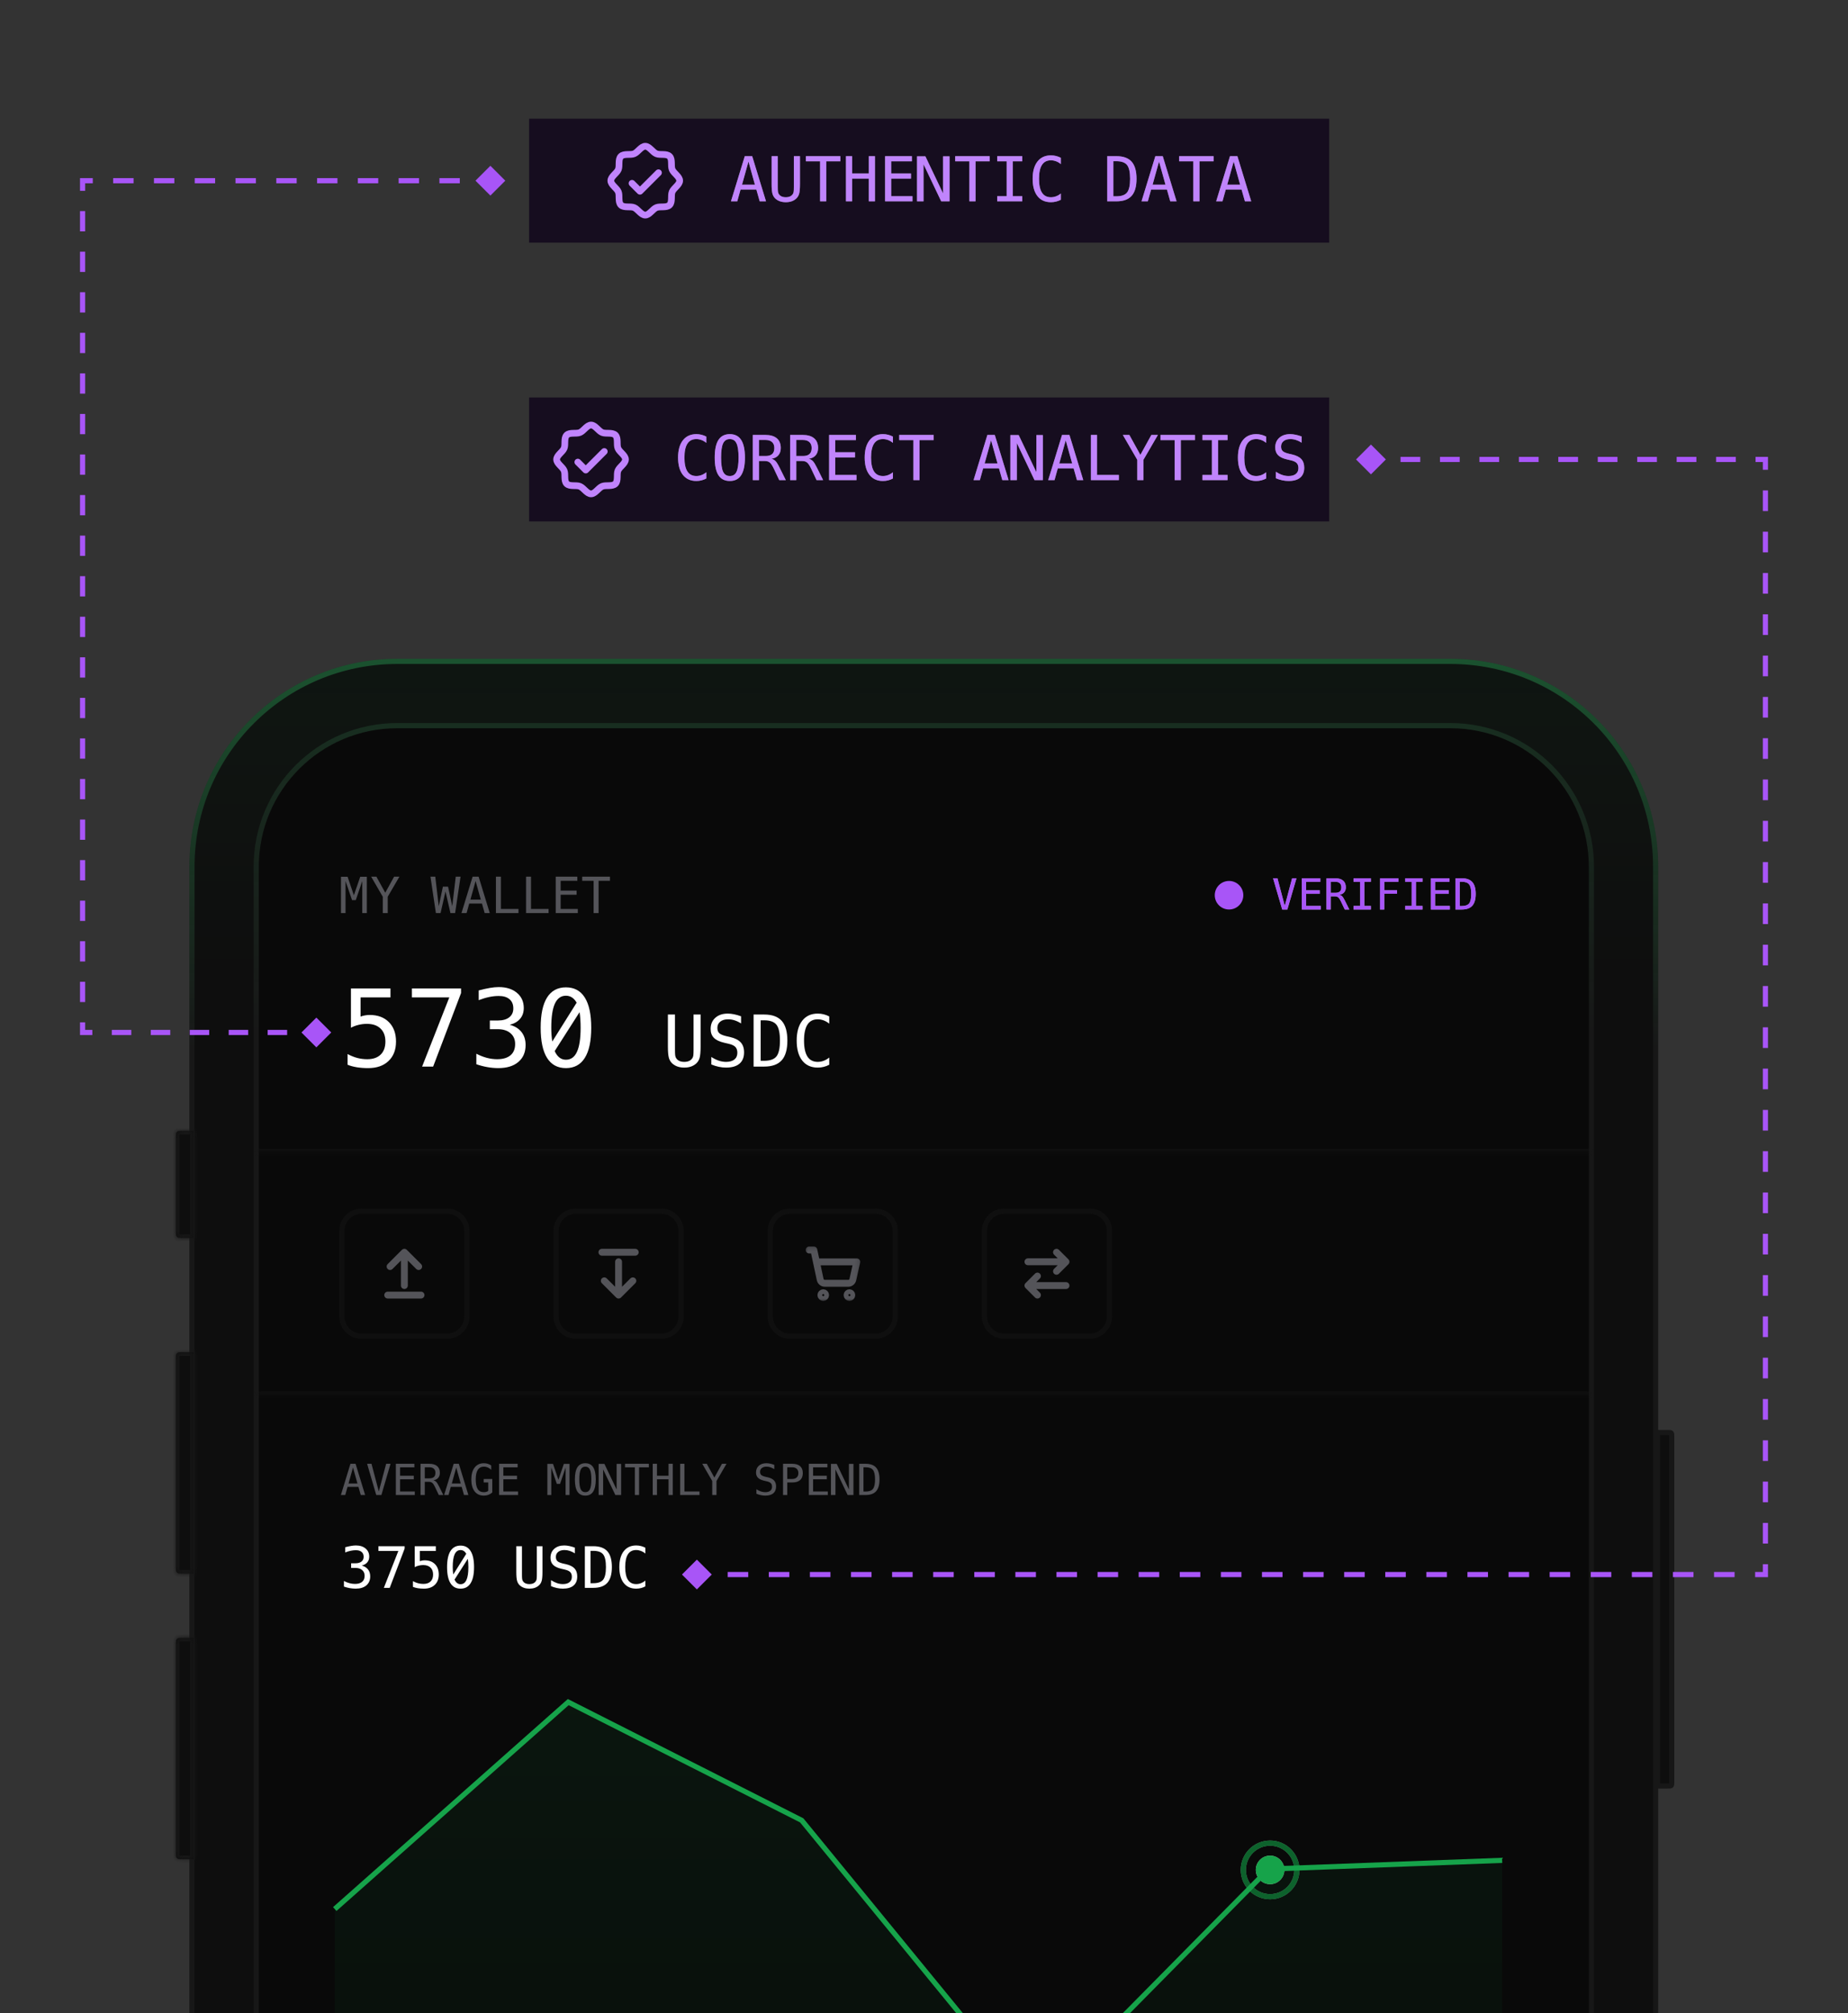 <svg width="358" height="390" viewBox="0 0 358 390" fill="none" xmlns="http://www.w3.org/2000/svg">
<rect x="0" y="0" width="358" height="390" fill="#333333" stroke="none"/>
<g clip-path="url(#clip0_3389_1461)">
<rect width="155" height="24" transform="translate(102.5 77)" fill="#090909"/>
<rect width="155" height="24" transform="translate(102.5 77)" fill="#9333EA" fill-opacity="0.1"/>
<path d="M111.936 89.511L113.475 91.05L117.064 87.46M109.786 93.713C109.196 93.123 109.587 91.884 109.287 91.158C108.976 90.409 107.833 89.8 107.833 88.999C107.833 88.197 108.976 87.588 109.287 86.839C109.587 86.114 109.196 84.874 109.786 84.285C110.376 83.695 111.616 84.086 112.341 83.786C113.093 83.474 113.699 82.332 114.5 82.332C115.301 82.332 115.91 83.474 116.66 83.786C117.385 84.086 118.625 83.695 119.214 84.285C119.804 84.874 119.413 86.113 119.713 86.839C120.025 87.592 121.167 88.197 121.167 88.999C121.167 89.8 120.025 90.409 119.713 91.158C119.413 91.884 119.804 93.123 119.214 93.713C118.625 94.302 117.385 93.912 116.66 94.212C115.91 94.523 115.301 95.665 114.5 95.665C113.699 95.665 113.09 94.523 112.341 94.212C111.616 93.912 110.376 94.302 109.786 93.713Z" stroke="#C084FC" stroke-width="1.3" stroke-linecap="round" stroke-linejoin="round"/>
<path d="M136.828 92.689C136.527 92.85 136.219 92.969 135.902 93.047C135.586 93.129 135.25 93.17 134.895 93.17C133.773 93.17 132.902 92.773 132.281 91.981C131.664 91.188 131.355 90.072 131.355 88.635C131.355 87.205 131.666 86.092 132.287 85.295C132.912 84.494 133.781 84.094 134.895 84.094C135.25 84.094 135.586 84.135 135.902 84.217C136.219 84.295 136.527 84.414 136.828 84.574V85.787C136.539 85.549 136.229 85.367 135.896 85.242C135.564 85.117 135.23 85.055 134.895 85.055C134.125 85.055 133.549 85.352 133.166 85.945C132.783 86.539 132.592 87.436 132.592 88.635C132.592 89.83 132.783 90.725 133.166 91.318C133.549 91.912 134.125 92.209 134.895 92.209C135.238 92.209 135.574 92.147 135.902 92.022C136.234 91.897 136.543 91.715 136.828 91.477V92.689ZM143.074 88.635C143.074 87.35 142.941 86.432 142.676 85.881C142.414 85.33 141.982 85.055 141.381 85.055C140.783 85.055 140.352 85.33 140.086 85.881C139.824 86.432 139.693 87.35 139.693 88.635C139.693 89.916 139.824 90.832 140.086 91.383C140.352 91.934 140.783 92.209 141.381 92.209C141.982 92.209 142.414 91.936 142.676 91.389C142.941 90.838 143.074 89.92 143.074 88.635ZM144.311 88.635C144.311 90.158 144.068 91.295 143.584 92.045C143.104 92.795 142.369 93.17 141.381 93.17C140.393 93.17 139.658 92.797 139.178 92.051C138.697 91.305 138.457 90.166 138.457 88.635C138.457 87.107 138.697 85.969 139.178 85.219C139.662 84.469 140.396 84.094 141.381 84.094C142.369 84.094 143.104 84.469 143.584 85.219C144.068 85.969 144.311 87.107 144.311 88.635ZM149.455 88.869C149.76 88.947 150.02 89.096 150.234 89.314C150.449 89.529 150.717 89.961 151.037 90.609L152.227 93H150.955L149.912 90.791C149.611 90.162 149.34 89.758 149.098 89.578C148.859 89.394 148.547 89.303 148.16 89.303H147.029V93H145.84V84.252H148.277C149.238 84.252 149.975 84.469 150.486 84.902C150.998 85.336 151.254 85.963 151.254 86.783C151.254 87.361 151.096 87.834 150.779 88.201C150.467 88.564 150.025 88.787 149.455 88.869ZM147.029 85.225V88.33H148.324C148.891 88.33 149.312 88.203 149.59 87.949C149.867 87.695 150.006 87.307 150.006 86.783C150.006 86.279 149.857 85.894 149.561 85.629C149.268 85.359 148.84 85.225 148.277 85.225H147.029ZM156.686 88.869C156.99 88.947 157.25 89.096 157.465 89.314C157.68 89.529 157.947 89.961 158.268 90.609L159.457 93H158.186L157.143 90.791C156.842 90.162 156.57 89.758 156.328 89.578C156.09 89.394 155.777 89.303 155.391 89.303H154.26V93H153.07V84.252H155.508C156.469 84.252 157.205 84.469 157.717 84.902C158.229 85.336 158.484 85.963 158.484 86.783C158.484 87.361 158.326 87.834 158.01 88.201C157.697 88.564 157.256 88.787 156.686 88.869ZM154.26 85.225V88.33H155.555C156.121 88.33 156.543 88.203 156.82 87.949C157.098 87.695 157.236 87.307 157.236 86.783C157.236 86.279 157.088 85.894 156.791 85.629C156.498 85.359 156.07 85.225 155.508 85.225H154.26ZM160.617 84.252H165.809V85.248H161.801V87.603H165.633V88.6H161.801V92.004H165.92V93H160.617V84.252ZM172.98 92.689C172.68 92.85 172.371 92.969 172.055 93.047C171.738 93.129 171.402 93.17 171.047 93.17C169.926 93.17 169.055 92.773 168.434 91.981C167.816 91.188 167.508 90.072 167.508 88.635C167.508 87.205 167.818 86.092 168.439 85.295C169.064 84.494 169.934 84.094 171.047 84.094C171.402 84.094 171.738 84.135 172.055 84.217C172.371 84.295 172.68 84.414 172.98 84.574V85.787C172.691 85.549 172.381 85.367 172.049 85.242C171.717 85.117 171.383 85.055 171.047 85.055C170.277 85.055 169.701 85.352 169.318 85.945C168.936 86.539 168.744 87.436 168.744 88.635C168.744 89.83 168.936 90.725 169.318 91.318C169.701 91.912 170.277 92.209 171.047 92.209C171.391 92.209 171.727 92.147 172.055 92.022C172.387 91.897 172.695 91.715 172.98 91.477V92.689ZM174.199 84.252H180.873V85.248H178.137V93H176.947V85.248H174.199V84.252ZM191.994 85.295L190.746 89.772H193.242L191.994 85.295ZM191.279 84.252H192.715L195.393 93H194.168L193.523 90.721H190.459L189.826 93H188.602L191.279 84.252ZM195.727 84.281H197.344L200.766 91.459V84.281H202.025V93H200.408L196.986 85.822V93H195.727V84.281ZM206.455 85.295L205.207 89.772H207.703L206.455 85.295ZM205.74 84.252H207.176L209.854 93H208.629L207.984 90.721H204.92L204.287 93H203.062L205.74 84.252ZM211.336 84.252H212.525V92.004H216.75V93H211.336V84.252ZM217.523 84.252H218.783L220.916 88.113L223.043 84.252H224.314L221.508 89.074V93H220.318V89.074L217.523 84.252ZM224.812 84.252H231.486V85.248H228.75V93H227.561V85.248H224.812V84.252ZM232.945 84.252H237.803V85.248H235.969V92.004H237.803V93H232.945V92.004H234.779V85.248H232.945V84.252ZM245.285 92.689C244.984 92.85 244.676 92.969 244.359 93.047C244.043 93.129 243.707 93.17 243.352 93.17C242.23 93.17 241.359 92.773 240.738 91.981C240.121 91.188 239.812 90.072 239.812 88.635C239.812 87.205 240.123 86.092 240.744 85.295C241.369 84.494 242.238 84.094 243.352 84.094C243.707 84.094 244.043 84.135 244.359 84.217C244.676 84.295 244.984 84.414 245.285 84.574V85.787C244.996 85.549 244.686 85.367 244.354 85.242C244.021 85.117 243.688 85.055 243.352 85.055C242.582 85.055 242.006 85.352 241.623 85.945C241.24 86.539 241.049 87.436 241.049 88.635C241.049 89.83 241.24 90.725 241.623 91.318C242.006 91.912 242.582 92.209 243.352 92.209C243.695 92.209 244.031 92.147 244.359 92.022C244.691 91.897 245 91.715 245.285 91.477V92.689ZM252.158 84.551V85.752C251.799 85.522 251.438 85.348 251.074 85.231C250.715 85.113 250.352 85.055 249.984 85.055C249.426 85.055 248.984 85.186 248.66 85.447C248.336 85.705 248.174 86.055 248.174 86.496C248.174 86.883 248.279 87.178 248.49 87.381C248.705 87.584 249.104 87.754 249.686 87.891L250.307 88.031C251.127 88.223 251.725 88.523 252.1 88.934C252.475 89.344 252.662 89.902 252.662 90.609C252.662 91.441 252.404 92.076 251.889 92.514C251.373 92.951 250.623 93.17 249.639 93.17C249.229 93.17 248.816 93.125 248.402 93.035C247.988 92.949 247.572 92.818 247.154 92.643V91.383C247.604 91.668 248.027 91.877 248.426 92.01C248.828 92.143 249.232 92.209 249.639 92.209C250.236 92.209 250.701 92.076 251.033 91.811C251.365 91.541 251.531 91.166 251.531 90.686C251.531 90.248 251.416 89.914 251.186 89.684C250.959 89.453 250.562 89.275 249.996 89.15L249.363 89.004C248.551 88.82 247.961 88.543 247.594 88.172C247.227 87.801 247.043 87.303 247.043 86.678C247.043 85.897 247.305 85.272 247.828 84.803C248.355 84.33 249.055 84.094 249.926 84.094C250.262 84.094 250.615 84.133 250.986 84.211C251.357 84.285 251.748 84.398 252.158 84.551Z" fill="#71717A"/>
<path d="M136.828 92.689C136.527 92.85 136.219 92.969 135.902 93.047C135.586 93.129 135.25 93.17 134.895 93.17C133.773 93.17 132.902 92.773 132.281 91.981C131.664 91.188 131.355 90.072 131.355 88.635C131.355 87.205 131.666 86.092 132.287 85.295C132.912 84.494 133.781 84.094 134.895 84.094C135.25 84.094 135.586 84.135 135.902 84.217C136.219 84.295 136.527 84.414 136.828 84.574V85.787C136.539 85.549 136.229 85.367 135.896 85.242C135.564 85.117 135.23 85.055 134.895 85.055C134.125 85.055 133.549 85.352 133.166 85.945C132.783 86.539 132.592 87.436 132.592 88.635C132.592 89.83 132.783 90.725 133.166 91.318C133.549 91.912 134.125 92.209 134.895 92.209C135.238 92.209 135.574 92.147 135.902 92.022C136.234 91.897 136.543 91.715 136.828 91.477V92.689ZM143.074 88.635C143.074 87.35 142.941 86.432 142.676 85.881C142.414 85.33 141.982 85.055 141.381 85.055C140.783 85.055 140.352 85.33 140.086 85.881C139.824 86.432 139.693 87.35 139.693 88.635C139.693 89.916 139.824 90.832 140.086 91.383C140.352 91.934 140.783 92.209 141.381 92.209C141.982 92.209 142.414 91.936 142.676 91.389C142.941 90.838 143.074 89.92 143.074 88.635ZM144.311 88.635C144.311 90.158 144.068 91.295 143.584 92.045C143.104 92.795 142.369 93.17 141.381 93.17C140.393 93.17 139.658 92.797 139.178 92.051C138.697 91.305 138.457 90.166 138.457 88.635C138.457 87.107 138.697 85.969 139.178 85.219C139.662 84.469 140.396 84.094 141.381 84.094C142.369 84.094 143.104 84.469 143.584 85.219C144.068 85.969 144.311 87.107 144.311 88.635ZM149.455 88.869C149.76 88.947 150.02 89.096 150.234 89.314C150.449 89.529 150.717 89.961 151.037 90.609L152.227 93H150.955L149.912 90.791C149.611 90.162 149.34 89.758 149.098 89.578C148.859 89.394 148.547 89.303 148.16 89.303H147.029V93H145.84V84.252H148.277C149.238 84.252 149.975 84.469 150.486 84.902C150.998 85.336 151.254 85.963 151.254 86.783C151.254 87.361 151.096 87.834 150.779 88.201C150.467 88.564 150.025 88.787 149.455 88.869ZM147.029 85.225V88.33H148.324C148.891 88.33 149.312 88.203 149.59 87.949C149.867 87.695 150.006 87.307 150.006 86.783C150.006 86.279 149.857 85.894 149.561 85.629C149.268 85.359 148.84 85.225 148.277 85.225H147.029ZM156.686 88.869C156.99 88.947 157.25 89.096 157.465 89.314C157.68 89.529 157.947 89.961 158.268 90.609L159.457 93H158.186L157.143 90.791C156.842 90.162 156.57 89.758 156.328 89.578C156.09 89.394 155.777 89.303 155.391 89.303H154.26V93H153.07V84.252H155.508C156.469 84.252 157.205 84.469 157.717 84.902C158.229 85.336 158.484 85.963 158.484 86.783C158.484 87.361 158.326 87.834 158.01 88.201C157.697 88.564 157.256 88.787 156.686 88.869ZM154.26 85.225V88.33H155.555C156.121 88.33 156.543 88.203 156.82 87.949C157.098 87.695 157.236 87.307 157.236 86.783C157.236 86.279 157.088 85.894 156.791 85.629C156.498 85.359 156.07 85.225 155.508 85.225H154.26ZM160.617 84.252H165.809V85.248H161.801V87.603H165.633V88.6H161.801V92.004H165.92V93H160.617V84.252ZM172.98 92.689C172.68 92.85 172.371 92.969 172.055 93.047C171.738 93.129 171.402 93.17 171.047 93.17C169.926 93.17 169.055 92.773 168.434 91.981C167.816 91.188 167.508 90.072 167.508 88.635C167.508 87.205 167.818 86.092 168.439 85.295C169.064 84.494 169.934 84.094 171.047 84.094C171.402 84.094 171.738 84.135 172.055 84.217C172.371 84.295 172.68 84.414 172.98 84.574V85.787C172.691 85.549 172.381 85.367 172.049 85.242C171.717 85.117 171.383 85.055 171.047 85.055C170.277 85.055 169.701 85.352 169.318 85.945C168.936 86.539 168.744 87.436 168.744 88.635C168.744 89.83 168.936 90.725 169.318 91.318C169.701 91.912 170.277 92.209 171.047 92.209C171.391 92.209 171.727 92.147 172.055 92.022C172.387 91.897 172.695 91.715 172.98 91.477V92.689ZM174.199 84.252H180.873V85.248H178.137V93H176.947V85.248H174.199V84.252ZM191.994 85.295L190.746 89.772H193.242L191.994 85.295ZM191.279 84.252H192.715L195.393 93H194.168L193.523 90.721H190.459L189.826 93H188.602L191.279 84.252ZM195.727 84.281H197.344L200.766 91.459V84.281H202.025V93H200.408L196.986 85.822V93H195.727V84.281ZM206.455 85.295L205.207 89.772H207.703L206.455 85.295ZM205.74 84.252H207.176L209.854 93H208.629L207.984 90.721H204.92L204.287 93H203.062L205.74 84.252ZM211.336 84.252H212.525V92.004H216.75V93H211.336V84.252ZM217.523 84.252H218.783L220.916 88.113L223.043 84.252H224.314L221.508 89.074V93H220.318V89.074L217.523 84.252ZM224.812 84.252H231.486V85.248H228.75V93H227.561V85.248H224.812V84.252ZM232.945 84.252H237.803V85.248H235.969V92.004H237.803V93H232.945V92.004H234.779V85.248H232.945V84.252ZM245.285 92.689C244.984 92.85 244.676 92.969 244.359 93.047C244.043 93.129 243.707 93.17 243.352 93.17C242.23 93.17 241.359 92.773 240.738 91.981C240.121 91.188 239.812 90.072 239.812 88.635C239.812 87.205 240.123 86.092 240.744 85.295C241.369 84.494 242.238 84.094 243.352 84.094C243.707 84.094 244.043 84.135 244.359 84.217C244.676 84.295 244.984 84.414 245.285 84.574V85.787C244.996 85.549 244.686 85.367 244.354 85.242C244.021 85.117 243.688 85.055 243.352 85.055C242.582 85.055 242.006 85.352 241.623 85.945C241.24 86.539 241.049 87.436 241.049 88.635C241.049 89.83 241.24 90.725 241.623 91.318C242.006 91.912 242.582 92.209 243.352 92.209C243.695 92.209 244.031 92.147 244.359 92.022C244.691 91.897 245 91.715 245.285 91.477V92.689ZM252.158 84.551V85.752C251.799 85.522 251.438 85.348 251.074 85.231C250.715 85.113 250.352 85.055 249.984 85.055C249.426 85.055 248.984 85.186 248.66 85.447C248.336 85.705 248.174 86.055 248.174 86.496C248.174 86.883 248.279 87.178 248.49 87.381C248.705 87.584 249.104 87.754 249.686 87.891L250.307 88.031C251.127 88.223 251.725 88.523 252.1 88.934C252.475 89.344 252.662 89.902 252.662 90.609C252.662 91.441 252.404 92.076 251.889 92.514C251.373 92.951 250.623 93.17 249.639 93.17C249.229 93.17 248.816 93.125 248.402 93.035C247.988 92.949 247.572 92.818 247.154 92.643V91.383C247.604 91.668 248.027 91.877 248.426 92.01C248.828 92.143 249.232 92.209 249.639 92.209C250.236 92.209 250.701 92.076 251.033 91.811C251.365 91.541 251.531 91.166 251.531 90.686C251.531 90.248 251.416 89.914 251.186 89.684C250.959 89.453 250.562 89.275 249.996 89.15L249.363 89.004C248.551 88.82 247.961 88.543 247.594 88.172C247.227 87.801 247.043 87.303 247.043 86.678C247.043 85.897 247.305 85.272 247.828 84.803C248.355 84.33 249.055 84.094 249.926 84.094C250.262 84.094 250.615 84.133 250.986 84.211C251.357 84.285 251.748 84.398 252.158 84.551Z" fill="#C084FC"/>
<path d="M280.972 128.113H76.953C54.991 128.113 37.187 145.917 37.187 167.88V674.123C37.187 696.085 54.991 713.889 76.953 713.889H280.972C302.934 713.889 320.738 696.085 320.738 674.123V167.88C320.738 145.917 302.934 128.113 280.972 128.113Z" fill="#090909"/>
<path d="M280.972 128.113H76.953C54.991 128.113 37.187 145.917 37.187 167.88V674.123C37.187 696.085 54.991 713.889 76.953 713.889H280.972C302.934 713.889 320.738 696.085 320.738 674.123V167.88C320.738 145.917 302.934 128.113 280.972 128.113Z" fill="#090909"/>
<path d="M280.972 128.113H76.953C54.991 128.113 37.187 145.917 37.187 167.88V674.123C37.187 696.085 54.991 713.889 76.953 713.889H280.972C302.934 713.889 320.738 696.085 320.738 674.123V167.88C320.738 145.917 302.934 128.113 280.972 128.113Z" fill="white" fill-opacity="0.02"/>
<path d="M280.972 128.113H76.953C54.991 128.113 37.187 145.917 37.187 167.88V674.123C37.187 696.085 54.991 713.889 76.953 713.889H280.972C302.934 713.889 320.738 696.085 320.738 674.123V167.88C320.738 145.917 302.934 128.113 280.972 128.113Z" fill="url(#paint0_linear_3389_1461)" fill-opacity="0.1"/>
<path d="M280.972 128.113H76.953C54.991 128.113 37.187 145.917 37.187 167.88V674.123C37.187 696.085 54.991 713.889 76.953 713.889H280.972C302.934 713.889 320.738 696.085 320.738 674.123V167.88C320.738 145.917 302.934 128.113 280.972 128.113Z" stroke="#171717"/>
<path d="M280.972 128.113H76.953C54.991 128.113 37.187 145.917 37.187 167.88V674.123C37.187 696.085 54.991 713.889 76.953 713.889H280.972C302.934 713.889 320.738 696.085 320.738 674.123V167.88C320.738 145.917 302.934 128.113 280.972 128.113Z" stroke="url(#paint1_linear_3389_1461)" stroke-opacity="0.6"/>
<path d="M34.075 220.161C34.075 219.774 34.075 219.58 34.15 219.432C34.216 219.302 34.322 219.196 34.452 219.13C34.6 219.055 34.794 219.055 35.181 219.055H37.533V239.802H35.181C34.794 239.802 34.6 239.802 34.452 239.727C34.322 239.661 34.216 239.555 34.15 239.425C34.075 239.277 34.075 239.083 34.075 238.696V220.161Z" fill="#090909"/>
<path d="M34.075 220.161C34.075 219.774 34.075 219.58 34.15 219.432C34.216 219.302 34.322 219.196 34.452 219.13C34.6 219.055 34.794 219.055 35.181 219.055H37.533V239.802H35.181C34.794 239.802 34.6 239.802 34.452 239.727C34.322 239.661 34.216 239.555 34.15 239.425C34.075 239.277 34.075 239.083 34.075 238.696V220.161Z" fill="white" fill-opacity="0.02"/>
<mask id="mask0_3389_1461" style="mask-type:luminance" maskUnits="userSpaceOnUse" x="34" y="219" width="4" height="21">
<path d="M34.075 220.161C34.075 219.774 34.075 219.58 34.15 219.432C34.216 219.302 34.322 219.196 34.452 219.13C34.6 219.055 34.794 219.055 35.181 219.055H37.533V239.802H35.181C34.794 239.802 34.6 239.802 34.452 239.727C34.322 239.661 34.216 239.555 34.15 239.425C34.075 239.277 34.075 239.083 34.075 238.696V220.161Z" fill="white"/>
</mask>
<g mask="url(#mask0_3389_1461)">
<path d="M37.532 219.055H38.224V218.363H37.532V219.055ZM37.532 239.803V240.494H38.224V239.803H37.532ZM35.181 219.055V219.746H37.532V219.055V218.363H35.181V219.055ZM37.532 219.055H36.841V239.803H37.532H38.224V219.055H37.532ZM37.532 239.803V239.111H35.181V239.803V240.494H37.532V239.803ZM34.074 238.696H34.766V220.161H34.074H33.383V238.696H34.074ZM35.181 239.803V239.111C34.976 239.111 34.864 239.11 34.783 239.104C34.711 239.098 34.726 239.091 34.766 239.111L34.452 239.727L34.138 240.343C34.326 240.439 34.512 240.469 34.67 240.482C34.82 240.495 34.999 240.494 35.181 240.494V239.803ZM34.074 238.696H33.383C33.383 238.879 33.382 239.056 33.395 239.206C33.407 239.365 33.438 239.551 33.534 239.739L34.15 239.425L34.766 239.111C34.786 239.151 34.779 239.166 34.773 239.094C34.767 239.013 34.766 238.901 34.766 238.696H34.074ZM34.452 239.727L34.766 239.111L34.15 239.425L33.534 239.739C33.666 239.999 33.878 240.211 34.138 240.343L34.452 239.727ZM35.181 219.055V218.363C34.999 218.363 34.82 218.363 34.67 218.375C34.512 218.388 34.326 218.419 34.138 218.514L34.452 219.13L34.766 219.746C34.726 219.767 34.711 219.76 34.783 219.753C34.864 219.747 34.976 219.746 35.181 219.746V219.055ZM34.074 220.161H34.766C34.766 219.956 34.767 219.844 34.773 219.764C34.779 219.691 34.786 219.706 34.766 219.746L34.15 219.432L33.534 219.118C33.438 219.306 33.407 219.493 33.395 219.651C33.382 219.801 33.383 219.979 33.383 220.161H34.074ZM34.452 219.13L34.138 218.514C33.878 218.647 33.666 218.858 33.534 219.118L34.15 219.432L34.766 219.746L34.452 219.13Z" fill="#171717"/>
</g>
<path d="M34.075 263.04C34.075 262.653 34.075 262.459 34.15 262.311C34.216 262.181 34.322 262.075 34.452 262.009C34.6 261.934 34.794 261.934 35.181 261.934H37.533V304.812H35.181C34.794 304.812 34.6 304.812 34.452 304.737C34.322 304.67 34.216 304.565 34.15 304.434C34.075 304.286 34.075 304.093 34.075 303.706V263.04Z" fill="#090909"/>
<path d="M34.075 263.04C34.075 262.653 34.075 262.459 34.15 262.311C34.216 262.181 34.322 262.075 34.452 262.009C34.6 261.934 34.794 261.934 35.181 261.934H37.533V304.812H35.181C34.794 304.812 34.6 304.812 34.452 304.737C34.322 304.67 34.216 304.565 34.15 304.434C34.075 304.286 34.075 304.093 34.075 303.706V263.04Z" fill="white" fill-opacity="0.02"/>
<mask id="mask1_3389_1461" style="mask-type:luminance" maskUnits="userSpaceOnUse" x="34" y="261" width="4" height="44">
<path d="M34.075 263.04C34.075 262.653 34.075 262.459 34.15 262.311C34.216 262.181 34.322 262.075 34.452 262.009C34.6 261.934 34.794 261.934 35.181 261.934H37.533V304.812H35.181C34.794 304.812 34.6 304.812 34.452 304.737C34.322 304.67 34.216 304.565 34.15 304.434C34.075 304.286 34.075 304.093 34.075 303.706V263.04Z" fill="white"/>
</mask>
<g mask="url(#mask1_3389_1461)">
<path d="M37.532 261.934H38.224V261.242H37.532V261.934ZM37.532 304.812V305.504H38.224V304.812H37.532ZM35.181 261.934V262.625H37.532V261.934V261.242H35.181V261.934ZM37.532 261.934H36.841V304.812H37.532H38.224V261.934H37.532ZM37.532 304.812V304.121H35.181V304.812V305.504H37.532V304.812ZM34.074 303.706H34.766V263.04H34.074H33.383V303.706H34.074ZM35.181 304.812V304.121C34.976 304.121 34.864 304.12 34.783 304.114C34.711 304.108 34.726 304.101 34.766 304.121L34.452 304.737L34.138 305.353C34.326 305.449 34.512 305.479 34.67 305.492C34.82 305.505 34.999 305.504 35.181 305.504V304.812ZM34.074 303.706H33.383C33.383 303.888 33.382 304.066 33.395 304.216C33.407 304.375 33.438 304.561 33.534 304.749L34.15 304.435L34.766 304.121C34.786 304.161 34.779 304.176 34.773 304.103C34.767 304.023 34.766 303.911 34.766 303.706H34.074ZM34.452 304.737L34.766 304.121L34.15 304.435L33.534 304.749C33.666 305.009 33.878 305.22 34.138 305.353L34.452 304.737ZM35.181 261.934V261.242C34.999 261.242 34.82 261.242 34.67 261.254C34.512 261.267 34.326 261.298 34.138 261.393L34.452 262.009L34.766 262.625C34.726 262.645 34.711 262.639 34.783 262.632C34.864 262.626 34.976 262.625 35.181 262.625V261.934ZM34.074 263.04H34.766C34.766 262.835 34.767 262.723 34.773 262.643C34.779 262.57 34.786 262.585 34.766 262.625L34.15 262.311L33.534 261.997C33.438 262.185 33.407 262.372 33.395 262.53C33.382 262.68 33.383 262.858 33.383 263.04H34.074ZM34.452 262.009L34.138 261.393C33.878 261.526 33.666 261.737 33.534 261.997L34.15 262.311L34.766 262.625L34.452 262.009Z" fill="#171717"/>
</g>
<path d="M34.075 318.368C34.075 317.981 34.075 317.787 34.15 317.639C34.216 317.509 34.322 317.404 34.452 317.337C34.6 317.262 34.794 317.262 35.181 317.262H37.533V360.14H35.181C34.794 360.14 34.6 360.14 34.452 360.065C34.322 359.998 34.216 359.893 34.15 359.763C34.075 359.615 34.075 359.421 34.075 359.034V318.368Z" fill="#090909"/>
<path d="M34.075 318.368C34.075 317.981 34.075 317.787 34.15 317.639C34.216 317.509 34.322 317.404 34.452 317.337C34.6 317.262 34.794 317.262 35.181 317.262H37.533V360.14H35.181C34.794 360.14 34.6 360.14 34.452 360.065C34.322 359.998 34.216 359.893 34.15 359.763C34.075 359.615 34.075 359.421 34.075 359.034V318.368Z" fill="white" fill-opacity="0.02"/>
<mask id="mask2_3389_1461" style="mask-type:luminance" maskUnits="userSpaceOnUse" x="34" y="317" width="4" height="44">
<path d="M34.075 318.368C34.075 317.981 34.075 317.787 34.15 317.639C34.216 317.509 34.322 317.404 34.452 317.337C34.6 317.262 34.794 317.262 35.181 317.262H37.533V360.14H35.181C34.794 360.14 34.6 360.14 34.452 360.065C34.322 359.998 34.216 359.893 34.15 359.763C34.075 359.615 34.075 359.421 34.075 359.034V318.368Z" fill="white"/>
</mask>
<g mask="url(#mask2_3389_1461)">
<path d="M37.532 317.262H38.224V316.57H37.532V317.262ZM37.532 360.14V360.832H38.224V360.14H37.532ZM35.181 317.262V317.953H37.532V317.262V316.57H35.181V317.262ZM37.532 317.262H36.841V360.14H37.532H38.224V317.262H37.532ZM37.532 360.14V359.449H35.181V360.14V360.832H37.532V360.14ZM34.074 359.034H34.766V318.368H34.074H33.383V359.034H34.074ZM35.181 360.14V359.449C34.976 359.449 34.864 359.448 34.783 359.442C34.711 359.436 34.726 359.429 34.766 359.449L34.452 360.065L34.138 360.681C34.326 360.777 34.512 360.807 34.67 360.82C34.82 360.833 34.999 360.832 35.181 360.832V360.14ZM34.074 359.034H33.383C33.383 359.216 33.382 359.394 33.395 359.544C33.407 359.703 33.438 359.889 33.534 360.077L34.15 359.763L34.766 359.449C34.786 359.489 34.779 359.504 34.773 359.432C34.767 359.351 34.766 359.239 34.766 359.034H34.074ZM34.452 360.065L34.766 359.449L34.15 359.763L33.534 360.077C33.666 360.337 33.878 360.548 34.138 360.681L34.452 360.065ZM35.181 317.262V316.57C34.999 316.57 34.82 316.57 34.67 316.582C34.512 316.595 34.326 316.626 34.138 316.721L34.452 317.337L34.766 317.953C34.726 317.974 34.711 317.967 34.783 317.96C34.864 317.954 34.976 317.953 35.181 317.953V317.262ZM34.074 318.368H34.766C34.766 318.163 34.767 318.051 34.773 317.971C34.779 317.898 34.786 317.913 34.766 317.953L34.15 317.64L33.534 317.326C33.438 317.513 33.407 317.7 33.395 317.858C33.382 318.008 33.383 318.186 33.383 318.368H34.074ZM34.452 317.337L34.138 316.721C33.878 316.854 33.666 317.066 33.534 317.326L34.15 317.64L34.766 317.953L34.452 317.337Z" fill="#171717"/>
</g>
<path d="M323.09 277.496C323.289 277.496 323.418 277.496 323.516 277.504C323.61 277.512 323.645 277.525 323.662 277.534C323.727 277.567 323.78 277.62 323.813 277.685C323.822 277.702 323.835 277.737 323.843 277.831C323.851 277.929 323.851 278.058 323.851 278.257V345.203C323.851 345.402 323.851 345.53 323.843 345.629C323.835 345.722 323.822 345.757 323.813 345.775C323.78 345.84 323.727 345.892 323.662 345.925C323.645 345.934 323.61 345.947 323.516 345.955C323.418 345.963 323.289 345.963 323.09 345.963H321.084V277.496H323.09Z" fill="#090909"/>
<path d="M323.09 277.496C323.289 277.496 323.418 277.496 323.516 277.504C323.61 277.512 323.645 277.525 323.662 277.534C323.727 277.567 323.78 277.62 323.813 277.685C323.822 277.702 323.835 277.737 323.843 277.831C323.851 277.929 323.851 278.058 323.851 278.257V345.203C323.851 345.402 323.851 345.53 323.843 345.629C323.835 345.722 323.822 345.757 323.813 345.775C323.78 345.84 323.727 345.892 323.662 345.925C323.645 345.934 323.61 345.947 323.516 345.955C323.418 345.963 323.289 345.963 323.09 345.963H321.084V277.496H323.09Z" fill="white" fill-opacity="0.02"/>
<path d="M323.09 277.496C323.289 277.496 323.418 277.496 323.516 277.504C323.61 277.512 323.645 277.525 323.662 277.534C323.727 277.567 323.78 277.62 323.813 277.685C323.822 277.702 323.835 277.737 323.843 277.831C323.851 277.929 323.851 278.058 323.851 278.257V345.203C323.851 345.402 323.851 345.53 323.843 345.629C323.835 345.722 323.822 345.757 323.813 345.775C323.78 345.84 323.727 345.892 323.662 345.925C323.645 345.934 323.61 345.947 323.516 345.955C323.418 345.963 323.289 345.963 323.09 345.963H321.084V277.496H323.09Z" stroke="#171717"/>
<path d="M280.972 140.562H76.954C61.866 140.562 49.636 152.793 49.636 167.88V674.123C49.636 689.21 61.866 701.441 76.954 701.441H280.972C296.059 701.441 308.29 689.21 308.29 674.123V167.88C308.29 152.793 296.059 140.562 280.972 140.562Z" fill="#090909"/>
<path d="M280.972 140.562H76.954C61.866 140.562 49.636 152.793 49.636 167.88V674.123C49.636 689.21 61.866 701.441 76.954 701.441H280.972C296.059 701.441 308.29 689.21 308.29 674.123V167.88C308.29 152.793 296.059 140.562 280.972 140.562Z" stroke="#171717"/>
<path d="M280.972 140.562H76.954C61.866 140.562 49.636 152.793 49.636 167.88V674.123C49.636 689.21 61.866 701.441 76.954 701.441H280.972C296.059 701.441 308.29 689.21 308.29 674.123V167.88C308.29 152.793 296.059 140.562 280.972 140.562Z" stroke="url(#paint2_linear_3389_1461)" stroke-opacity="0.3"/>
<mask id="mask3_3389_1461" style="mask-type:luminance" maskUnits="userSpaceOnUse" x="49" y="140" width="260" height="84">
<path d="M49.29 140.215H308.635V223.205H49.29V140.215Z" fill="white"/>
</mask>
<g mask="url(#mask3_3389_1461)">
<path d="M308.635 223.207V222.516H49.29V223.207V223.899H308.635V223.207Z" fill="#171717" fill-opacity="0.5"/>
</g>
<path d="M66.058 169.836H67.335L68.554 173.42L69.784 169.836H71.065V176.871H70.181V170.654L68.923 174.361H68.2L66.938 170.654V176.871H66.058V169.836ZM71.897 169.812H72.913L74.634 172.928L76.35 169.812H77.376L75.112 173.703V176.871H74.152V173.703L71.897 169.812ZM83.39 169.812H84.321L84.997 175.542L85.801 171.751H86.798L87.612 175.552L88.288 169.812H89.219L88.165 176.871H87.262L86.302 172.677L85.347 176.871H84.444L83.39 169.812ZM92.136 170.654L91.129 174.266H93.143L92.136 170.654ZM91.559 169.812H92.717L94.878 176.871H93.89L93.37 175.032H90.897L90.387 176.871H89.398L91.559 169.812ZM96.074 169.812H97.034V176.067H100.442V176.871H96.074V169.812ZM101.908 169.812H102.868V176.067H106.276V176.871H101.908V169.812ZM107.657 169.812H111.845V170.616H108.611V172.517H111.704V173.32H108.611V176.067H111.935V176.871H107.657V169.812ZM112.782 169.812H118.166V170.616H115.958V176.871H114.999V170.616H112.782V169.812Z" fill="#A1A1AA" fill-opacity="0.5"/>
<path d="M240.86 173.411C240.86 171.883 239.621 170.645 238.094 170.645C236.566 170.645 235.327 171.883 235.327 173.411C235.327 174.939 236.566 176.177 238.094 176.177C239.621 176.177 240.86 174.939 240.86 173.411Z" fill="#A855F7"/>
<path d="M248.888 175.49L250.311 170.129H251.158L249.387 176.179H248.395L246.624 170.129H247.471L248.888 175.49ZM252.192 170.129H255.782V170.818H253.01V172.447H255.66V173.136H253.01V175.49H255.859V176.179H252.192V170.129ZM259.473 173.322C259.684 173.376 259.864 173.479 260.012 173.63C260.161 173.779 260.346 174.077 260.567 174.526L261.39 176.179H260.511L259.789 174.651C259.581 174.216 259.394 173.937 259.226 173.812C259.061 173.685 258.845 173.622 258.578 173.622H257.795V176.179H256.973V170.129H258.659C259.323 170.129 259.833 170.279 260.186 170.579C260.54 170.879 260.717 171.312 260.717 171.879C260.717 172.279 260.608 172.606 260.389 172.86C260.173 173.111 259.867 173.265 259.473 173.322ZM257.795 170.802V172.949H258.691C259.083 172.949 259.374 172.861 259.567 172.686C259.758 172.51 259.854 172.241 259.854 171.879C259.854 171.531 259.751 171.265 259.547 171.081C259.344 170.895 259.048 170.802 258.659 170.802H257.795ZM262.208 170.129H265.568V170.818H264.3V175.49H265.568V176.179H262.208V175.49H263.477V170.818H262.208V170.129ZM267.339 170.129H270.901V170.818H268.162V172.439H270.645V173.128H268.162V176.179H267.339V170.129ZM272.21 170.129H275.569V170.818H274.301V175.49H275.569V176.179H272.21V175.49H273.478V170.818H272.21V170.129ZM277.194 170.129H280.785V170.818H278.013V172.447H280.663V173.136H278.013V175.49H280.861V176.179H277.194V170.129ZM283.163 175.506C283.852 175.506 284.332 175.337 284.606 175C284.878 174.659 285.015 174.046 285.015 173.16C285.015 172.266 284.878 171.65 284.606 171.312C284.335 170.972 283.855 170.802 283.163 170.802H282.774V175.506H283.163ZM283.179 170.129C284.103 170.129 284.784 170.375 285.222 170.866C285.659 171.358 285.878 172.123 285.878 173.16C285.878 174.192 285.659 174.954 285.222 175.445C284.784 175.934 284.103 176.179 283.179 176.179H281.951V170.129H283.179Z" fill="#A1A1AA"/>
<path d="M248.888 175.49L250.311 170.129H251.158L249.387 176.179H248.395L246.624 170.129H247.471L248.888 175.49ZM252.192 170.129H255.782V170.818H253.01V172.447H255.66V173.136H253.01V175.49H255.859V176.179H252.192V170.129ZM259.473 173.322C259.684 173.376 259.864 173.479 260.012 173.63C260.161 173.779 260.346 174.077 260.567 174.526L261.39 176.179H260.511L259.789 174.651C259.581 174.216 259.394 173.937 259.226 173.812C259.061 173.685 258.845 173.622 258.578 173.622H257.795V176.179H256.973V170.129H258.659C259.323 170.129 259.833 170.279 260.186 170.579C260.54 170.879 260.717 171.312 260.717 171.879C260.717 172.279 260.608 172.606 260.389 172.86C260.173 173.111 259.867 173.265 259.473 173.322ZM257.795 170.802V172.949H258.691C259.083 172.949 259.374 172.861 259.567 172.686C259.758 172.51 259.854 172.241 259.854 171.879C259.854 171.531 259.751 171.265 259.547 171.081C259.344 170.895 259.048 170.802 258.659 170.802H257.795ZM262.208 170.129H265.568V170.818H264.3V175.49H265.568V176.179H262.208V175.49H263.477V170.818H262.208V170.129ZM267.339 170.129H270.901V170.818H268.162V172.439H270.645V173.128H268.162V176.179H267.339V170.129ZM272.21 170.129H275.569V170.818H274.301V175.49H275.569V176.179H272.21V175.49H273.478V170.818H272.21V170.129ZM277.194 170.129H280.785V170.818H278.013V172.447H280.663V173.136H278.013V175.49H280.861V176.179H277.194V170.129ZM283.163 175.506C283.852 175.506 284.332 175.337 284.606 175C284.878 174.659 285.015 174.046 285.015 173.16C285.015 172.266 284.878 171.65 284.606 171.312C284.335 170.972 283.855 170.802 283.163 170.802H282.774V175.506H283.163ZM283.179 170.129C284.103 170.129 284.784 170.375 285.222 170.866C285.659 171.358 285.878 172.123 285.878 173.16C285.878 174.192 285.659 174.954 285.222 175.445C284.784 175.934 284.103 176.179 283.179 176.179H281.951V170.129H283.179Z" fill="#A855F7"/>
<path d="M67.985 191.481H75.644V193.203H69.849V196.921C70.139 196.813 70.43 196.735 70.72 196.688C71.017 196.634 71.314 196.607 71.612 196.607C73.178 196.607 74.421 197.069 75.34 197.995C76.258 198.92 76.718 200.173 76.718 201.753C76.718 203.347 76.234 204.603 75.269 205.522C74.31 206.44 72.996 206.9 71.328 206.9C70.524 206.9 69.788 206.846 69.12 206.737C68.458 206.629 67.863 206.467 67.336 206.251V204.174C67.958 204.512 68.582 204.765 69.211 204.934C69.839 205.096 70.48 205.178 71.135 205.178C72.263 205.178 73.131 204.88 73.739 204.286C74.354 203.691 74.661 202.847 74.661 201.753C74.661 200.673 74.344 199.832 73.709 199.231C73.081 198.63 72.203 198.329 71.075 198.329C70.528 198.329 69.994 198.393 69.474 198.522C68.954 198.643 68.458 198.829 67.985 199.078V191.481ZM79.797 191.481H89.32V192.352L83.91 206.606H81.773L87.041 193.203H79.797V191.481ZM98.752 198.511C99.745 198.775 100.504 199.244 101.031 199.919C101.558 200.588 101.821 201.426 101.821 202.432C101.821 203.823 101.352 204.918 100.413 205.714C99.481 206.505 98.188 206.9 96.533 206.9C95.838 206.9 95.128 206.835 94.406 206.707C93.683 206.579 92.974 206.393 92.278 206.15V204.113C92.967 204.471 93.646 204.738 94.314 204.914C94.983 205.09 95.648 205.178 96.31 205.178C97.431 205.178 98.293 204.924 98.894 204.417C99.495 203.911 99.795 203.182 99.795 202.229C99.795 201.351 99.495 200.655 98.894 200.142C98.293 199.622 97.479 199.362 96.452 199.362H94.892V197.681H96.452C97.391 197.681 98.124 197.475 98.65 197.062C99.177 196.65 99.441 196.076 99.441 195.34C99.441 194.564 99.194 193.969 98.701 193.557C98.215 193.139 97.519 192.929 96.614 192.929C96.013 192.929 95.392 192.997 94.75 193.132C94.109 193.267 93.436 193.47 92.734 193.74V191.855C93.551 191.639 94.277 191.477 94.912 191.369C95.554 191.261 96.121 191.207 96.614 191.207C98.087 191.207 99.262 191.578 100.14 192.321C101.024 193.058 101.467 194.037 101.467 195.259C101.467 196.09 101.233 196.782 100.768 197.336C100.308 197.89 99.636 198.282 98.752 198.511ZM109.632 191.258C111.246 191.258 112.466 191.916 113.289 193.233C114.12 194.55 114.535 196.499 114.535 199.078C114.535 201.659 114.12 203.607 113.289 204.924C112.466 206.241 111.246 206.9 109.632 206.9C108.018 206.9 106.799 206.241 105.975 204.924C105.151 203.607 104.739 201.659 104.739 199.078C104.739 196.499 105.151 194.55 105.975 193.233C106.799 191.916 108.018 191.258 109.632 191.258ZM109.632 205.279C110.591 205.279 111.304 204.769 111.77 203.749C112.242 202.729 112.479 201.173 112.479 199.078C112.479 197.964 112.412 196.958 112.276 196.06L107.454 203.607C107.961 204.721 108.687 205.279 109.632 205.279ZM109.632 192.879C108.68 192.879 107.967 193.389 107.494 194.408C107.028 195.428 106.795 196.985 106.795 199.078C106.795 200.031 106.86 200.922 106.988 201.753L111.709 194.226C111.196 193.328 110.504 192.879 109.632 192.879ZM129.387 202.736V196.522H130.758V203.357C130.758 203.848 130.771 204.199 130.798 204.411C130.825 204.618 130.873 204.778 130.94 204.891C131.085 205.156 131.291 205.356 131.562 205.492C131.836 205.626 132.168 205.694 132.554 205.694C132.946 205.694 133.277 205.626 133.547 205.492C133.818 205.356 134.027 205.156 134.175 204.891C134.243 204.778 134.29 204.618 134.317 204.411C134.344 204.204 134.358 203.857 134.358 203.37V196.522H135.722V202.736C135.722 203.767 135.657 204.5 135.526 204.938C135.4 205.37 135.179 205.727 134.864 206.012C134.567 206.277 134.227 206.475 133.845 206.606C133.462 206.736 133.032 206.801 132.554 206.801C132.082 206.801 131.654 206.736 131.271 206.606C130.889 206.475 130.546 206.277 130.245 206.012C129.934 205.732 129.713 205.372 129.583 204.931C129.452 204.485 129.387 203.754 129.387 202.736ZM143.563 196.867V198.251C143.149 197.986 142.732 197.785 142.314 197.65C141.9 197.515 141.48 197.448 141.057 197.448C140.413 197.448 139.905 197.598 139.531 197.9C139.157 198.197 138.971 198.6 138.971 199.109C138.971 199.555 139.092 199.894 139.335 200.129C139.583 200.363 140.042 200.559 140.713 200.716L141.429 200.879C142.375 201.099 143.064 201.446 143.496 201.919C143.928 202.391 144.144 203.035 144.144 203.85C144.144 204.809 143.847 205.541 143.252 206.045C142.658 206.55 141.794 206.801 140.659 206.801C140.187 206.801 139.711 206.75 139.234 206.646C138.757 206.547 138.277 206.396 137.796 206.193V204.742C138.313 205.07 138.802 205.311 139.261 205.465C139.725 205.617 140.191 205.694 140.659 205.694C141.348 205.694 141.884 205.541 142.266 205.235C142.649 204.924 142.841 204.491 142.841 203.938C142.841 203.433 142.707 203.049 142.442 202.783C142.181 202.518 141.724 202.312 141.071 202.168L140.341 202C139.405 201.788 138.725 201.469 138.302 201.04C137.879 200.613 137.667 200.039 137.667 199.318C137.667 198.418 137.969 197.697 138.572 197.157C139.18 196.612 139.986 196.34 140.99 196.34C141.377 196.34 141.785 196.385 142.212 196.475C142.64 196.56 143.09 196.691 143.563 196.867ZM148.007 205.485C149.155 205.485 149.957 205.203 150.412 204.64C150.866 204.073 151.094 203.051 151.094 201.574C151.094 200.084 150.866 199.057 150.412 198.494C149.961 197.927 149.16 197.643 148.007 197.643H147.359V205.485H148.007ZM148.034 196.522C149.574 196.522 150.708 196.932 151.438 197.751C152.168 198.571 152.532 199.845 152.532 201.574C152.532 203.294 152.168 204.564 151.438 205.383C150.708 206.198 149.574 206.606 148.034 206.606H145.988V196.522H148.034ZM160.644 206.247C160.297 206.432 159.941 206.57 159.577 206.66C159.211 206.754 158.825 206.801 158.415 206.801C157.123 206.801 156.119 206.344 155.403 205.431C154.691 204.516 154.336 203.231 154.336 201.574C154.336 199.926 154.693 198.643 155.409 197.724C156.13 196.802 157.132 196.34 158.415 196.34C158.825 196.34 159.211 196.387 159.577 196.482C159.941 196.572 160.297 196.709 160.644 196.894V198.292C160.31 198.017 159.952 197.808 159.57 197.663C159.187 197.52 158.802 197.448 158.415 197.448C157.528 197.448 156.863 197.79 156.422 198.474C155.981 199.159 155.76 200.192 155.76 201.574C155.76 202.952 155.981 203.983 156.422 204.667C156.863 205.352 157.528 205.694 158.415 205.694C158.811 205.694 159.198 205.622 159.577 205.478C159.959 205.334 160.315 205.124 160.644 204.85V206.247Z" fill="white"/>
<mask id="mask4_3389_1461" style="mask-type:luminance" maskUnits="userSpaceOnUse" x="49" y="223" width="260" height="48">
<path d="M49.29 223.207H308.635V270.235H49.29V223.207Z" fill="white"/>
</mask>
<g mask="url(#mask4_3389_1461)">
<path d="M308.635 270.235V269.543H49.29V270.235V270.926H308.635V270.235Z" fill="#171717" fill-opacity="0.5"/>
</g>
<path d="M70.037 234.617H86.635C88.736 234.617 90.439 236.32 90.439 238.421V255.019C90.439 257.12 88.736 258.823 86.635 258.823H70.037C67.936 258.823 66.233 257.12 66.233 255.019V238.421C66.233 236.32 67.936 234.617 70.037 234.617Z" stroke="#171717" stroke-opacity="0.5"/>
<path d="M81.103 245.337L78.336 242.57M78.336 242.57L75.57 245.337M78.336 242.57V249.025M75.109 250.869H81.564" stroke="#A1A1AA" stroke-opacity="0.5" stroke-width="1.33" stroke-linecap="round" stroke-linejoin="round"/>
<path d="M128.131 258.823H111.533C109.432 258.823 107.729 257.12 107.729 255.019V238.421C107.729 236.32 109.432 234.617 111.533 234.617H128.131C130.232 234.617 131.935 236.32 131.935 238.421V255.019C131.935 257.12 130.232 258.823 128.131 258.823Z" stroke="#171717" stroke-opacity="0.5"/>
<path d="M117.065 248.103L119.832 250.869M119.832 250.869L122.598 248.103M119.832 250.869V244.415M123.059 242.57H116.604" stroke="#A1A1AA" stroke-opacity="0.5" stroke-width="1.33" stroke-linecap="round" stroke-linejoin="round"/>
<path d="M153.028 234.617H169.626C171.727 234.617 173.43 236.32 173.43 238.421V255.019C173.43 257.12 171.727 258.823 169.626 258.823H153.028C150.927 258.823 149.224 257.12 149.224 255.019V238.421C149.224 236.32 150.927 234.617 153.028 234.617Z" stroke="#171717" stroke-opacity="0.5"/>
<mask id="mask5_3389_1461" style="mask-type:luminance" maskUnits="userSpaceOnUse" x="155" y="241" width="12" height="12">
<path d="M166.86 241.188H155.794V252.253H166.86V241.188Z" fill="white"/>
</mask>
<g mask="url(#mask5_3389_1461)">
<path d="M156.739 242.133H157.662L158.888 247.859C158.933 248.069 159.05 248.256 159.218 248.389C159.387 248.522 159.596 248.592 159.81 248.587H164.319C164.529 248.587 164.733 248.515 164.896 248.383C165.06 248.252 165.173 248.069 165.218 247.863L165.979 244.438H158.155M159.944 250.87C159.944 251.124 159.737 251.331 159.483 251.331C159.228 251.331 159.022 251.124 159.022 250.87C159.022 250.615 159.228 250.408 159.483 250.408C159.737 250.408 159.944 250.615 159.944 250.87ZM165.015 250.87C165.015 251.124 164.809 251.331 164.555 251.331C164.3 251.331 164.094 251.124 164.094 250.87C164.094 250.615 164.3 250.408 164.555 250.408C164.809 250.408 165.015 250.615 165.015 250.87Z" stroke="#A1A1AA" stroke-opacity="0.5" stroke-width="1.33" stroke-linecap="round" stroke-linejoin="round"/>
</g>
<path d="M194.523 234.617H211.122C213.223 234.617 214.925 236.32 214.925 238.421V255.019C214.925 257.12 213.223 258.823 211.122 258.823H194.523C192.422 258.823 190.72 257.12 190.72 255.019V238.421C190.72 236.32 192.422 234.617 194.523 234.617Z" stroke="#171717" stroke-opacity="0.5"/>
<path d="M204.667 242.57L206.511 244.415M206.511 244.415L204.667 246.259M206.511 244.415H199.134M200.978 250.869L199.134 249.025M199.134 249.025L200.978 247.181M199.134 249.025H206.511" stroke="#A1A1AA" stroke-opacity="0.5" stroke-width="1.33" stroke-linecap="round" stroke-linejoin="round"/>
<path d="M68.384 284.268L67.521 287.364H69.247L68.384 284.268ZM67.889 283.547H68.882L70.734 289.597H69.887L69.442 288.021H67.322L66.885 289.597H66.038L67.889 283.547ZM73.384 288.908L74.807 283.547H75.654L73.883 289.597H72.89L71.119 283.547H71.966L73.384 288.908ZM76.687 283.547H80.277V284.236H77.505V285.865H80.156V286.554H77.505V288.908H80.354V289.597H76.687V283.547ZM83.969 286.74C84.18 286.794 84.359 286.897 84.508 287.048C84.656 287.196 84.841 287.495 85.063 287.943L85.886 289.597H85.006L84.285 288.069C84.077 287.634 83.889 287.355 83.722 287.23C83.557 287.104 83.341 287.04 83.073 287.04H82.291V289.597H81.469V283.547H83.154C83.819 283.547 84.328 283.697 84.682 283.996C85.036 284.296 85.213 284.73 85.213 285.297C85.213 285.697 85.104 286.024 84.885 286.278C84.669 286.529 84.363 286.683 83.969 286.74ZM82.291 284.22V286.367H83.187C83.579 286.367 83.87 286.279 84.062 286.104C84.254 285.928 84.35 285.66 84.35 285.297C84.35 284.949 84.247 284.683 84.042 284.499C83.839 284.312 83.543 284.22 83.154 284.22H82.291ZM88.386 284.268L87.523 287.364H89.249L88.386 284.268ZM87.891 283.547H88.884L90.736 289.597H89.889L89.444 288.021H87.324L86.887 289.597H86.04L87.891 283.547ZM95.364 289.098C95.145 289.301 94.898 289.455 94.622 289.56C94.35 289.663 94.054 289.714 93.735 289.714C92.968 289.714 92.371 289.44 91.944 288.891C91.517 288.341 91.303 287.569 91.303 286.578C91.303 285.589 91.52 284.819 91.952 284.268C92.384 283.714 92.985 283.438 93.755 283.438C94.009 283.438 94.252 283.473 94.485 283.547C94.717 283.617 94.941 283.725 95.157 283.871V284.71C94.939 284.502 94.714 284.349 94.485 284.252C94.255 284.152 94.012 284.102 93.755 284.102C93.223 284.102 92.823 284.309 92.556 284.722C92.291 285.133 92.159 285.751 92.159 286.578C92.159 287.418 92.287 288.041 92.544 288.446C92.803 288.848 93.2 289.05 93.735 289.05C93.916 289.05 94.074 289.03 94.209 288.989C94.347 288.946 94.471 288.88 94.582 288.79V287.165H93.703V286.493H95.364V289.098ZM96.689 283.547H100.279V284.236H97.508V285.865H100.158V286.554H97.508V288.908H100.356V289.597H96.689V283.547ZM106.038 283.567H107.132L108.177 286.639L109.231 283.567H110.329V289.597H109.571V284.268L108.493 287.445H107.873L106.792 284.268V289.597H106.038V283.567ZM114.56 286.578C114.56 285.689 114.468 285.054 114.284 284.673C114.103 284.292 113.804 284.102 113.389 284.102C112.975 284.102 112.676 284.292 112.493 284.673C112.312 285.054 112.221 285.689 112.221 286.578C112.221 287.464 112.312 288.097 112.493 288.478C112.676 288.86 112.975 289.05 113.389 289.05C113.804 289.05 114.103 288.861 114.284 288.483C114.468 288.102 114.56 287.467 114.56 286.578ZM115.414 286.578C115.414 287.631 115.247 288.418 114.912 288.936C114.58 289.455 114.072 289.714 113.389 289.714C112.705 289.714 112.197 289.456 111.864 288.94C111.533 288.425 111.367 287.637 111.367 286.578C111.367 285.521 111.533 284.734 111.864 284.216C112.2 283.697 112.708 283.438 113.389 283.438C114.072 283.438 114.58 283.697 114.912 284.216C115.247 284.734 115.414 285.521 115.414 286.578ZM115.97 283.567H117.088L119.455 288.531V283.567H120.326V289.597H119.208L116.841 284.633V289.597H115.97V283.567ZM121.084 283.547H125.699V284.236H123.807V289.597H122.985V284.236H121.084V283.547ZM126.449 283.547H127.272V285.865H129.512V283.547H130.335V289.597H129.512V286.554H127.272V289.597H126.449V283.547ZM131.766 283.547H132.588V288.908H135.51V289.597H131.766V283.547ZM136.044 283.547H136.916L138.391 286.217L139.862 283.547H140.741L138.8 286.882V289.597H137.977V286.882L136.044 283.547ZM149.997 283.754V284.584C149.748 284.424 149.498 284.305 149.247 284.223C148.999 284.142 148.748 284.102 148.493 284.102C148.107 284.102 147.802 284.193 147.577 284.373C147.353 284.552 147.241 284.794 147.241 285.099C147.241 285.366 147.314 285.57 147.46 285.711C147.609 285.851 147.884 285.969 148.287 286.063L148.716 286.16C149.284 286.293 149.697 286.501 149.957 286.785C150.216 287.068 150.345 287.454 150.345 287.943C150.345 288.519 150.167 288.958 149.811 289.261C149.454 289.563 148.935 289.714 148.255 289.714C147.971 289.714 147.685 289.683 147.399 289.621C147.113 289.562 146.825 289.471 146.536 289.35V288.478C146.846 288.676 147.14 288.82 147.416 288.912C147.694 289.004 147.973 289.05 148.255 289.05C148.667 289.05 148.989 288.958 149.219 288.774C149.448 288.588 149.563 288.328 149.563 287.996C149.563 287.694 149.483 287.463 149.324 287.303C149.167 287.144 148.893 287.021 148.501 286.934L148.064 286.833C147.502 286.706 147.094 286.514 146.84 286.258C146.586 286.001 146.459 285.657 146.459 285.225C146.459 284.684 146.64 284.251 147.002 283.928C147.367 283.601 147.851 283.438 148.453 283.438C148.685 283.438 148.929 283.464 149.186 283.518C149.443 283.57 149.713 283.648 149.997 283.754ZM152.513 284.22V286.493H153.461C153.84 286.493 154.134 286.393 154.345 286.193C154.558 285.993 154.665 285.714 154.665 285.354C154.665 284.995 154.56 284.716 154.349 284.519C154.138 284.319 153.843 284.22 153.461 284.22H152.513ZM151.694 283.547H153.461C154.137 283.547 154.649 283.701 154.997 284.009C155.346 284.314 155.52 284.763 155.52 285.354C155.52 285.951 155.346 286.402 154.997 286.707C154.652 287.013 154.139 287.165 153.461 287.165H152.513V289.597H151.694V283.547ZM156.695 283.547H160.285V284.236H157.513V285.865H160.164V286.554H157.513V288.908H160.362V289.597H156.695V283.547ZM160.974 283.567H162.092L164.459 288.531V283.567H165.331V289.597H164.212L161.846 284.633V289.597H160.974V283.567ZM167.665 288.924C168.353 288.924 168.834 288.755 169.107 288.418C169.38 288.077 169.517 287.464 169.517 286.578C169.517 285.684 169.38 285.068 169.107 284.73C168.837 284.39 168.356 284.22 167.665 284.22H167.276V288.924H167.665ZM167.681 283.547C168.605 283.547 169.286 283.792 169.723 284.284C170.161 284.776 170.38 285.541 170.38 286.578C170.38 287.61 170.161 288.372 169.723 288.863C169.286 289.352 168.605 289.597 167.681 289.597H166.453V283.547H167.681Z" fill="#A1A1AA" fill-opacity="0.5"/>
<path d="M70.081 303.263C70.61 303.403 71.015 303.654 71.296 304.014C71.577 304.37 71.718 304.817 71.718 305.354C71.718 306.096 71.467 306.679 70.967 307.104C70.469 307.526 69.78 307.737 68.897 307.737C68.526 307.737 68.148 307.702 67.763 307.634C67.377 307.565 66.999 307.466 66.628 307.336V306.251C66.995 306.441 67.357 306.584 67.714 306.677C68.07 306.771 68.425 306.818 68.778 306.818C69.376 306.818 69.835 306.683 70.156 306.412C70.477 306.143 70.637 305.753 70.637 305.246C70.637 304.777 70.477 304.406 70.156 304.133C69.835 303.856 69.401 303.717 68.854 303.717H68.022V302.82H68.854C69.355 302.82 69.746 302.71 70.026 302.49C70.307 302.27 70.448 301.964 70.448 301.571C70.448 301.158 70.316 300.84 70.053 300.621C69.794 300.398 69.423 300.286 68.941 300.286C68.62 300.286 68.288 300.322 67.946 300.394C67.604 300.466 67.246 300.574 66.871 300.718V299.713C67.307 299.597 67.694 299.511 68.033 299.454C68.375 299.396 68.677 299.367 68.941 299.367C69.726 299.367 70.352 299.565 70.821 299.961C71.293 300.354 71.528 300.876 71.528 301.528C71.528 301.972 71.404 302.34 71.156 302.636C70.911 302.932 70.552 303.14 70.081 303.263ZM73.306 299.513H78.385V299.978L75.5 307.58H74.36L77.169 300.432H73.306V299.513ZM80.341 299.513H84.426V300.432H81.335V302.414C81.49 302.357 81.645 302.315 81.8 302.291C81.958 302.261 82.117 302.247 82.275 302.247C83.111 302.247 83.774 302.494 84.263 302.987C84.753 303.481 84.998 304.149 84.998 304.992C84.998 305.842 84.741 306.512 84.226 307.002C83.714 307.491 83.013 307.737 82.124 307.737C81.695 307.737 81.303 307.708 80.946 307.65C80.593 307.592 80.276 307.506 79.995 307.391V306.283C80.326 306.463 80.66 306.598 80.995 306.688C81.33 306.775 81.672 306.818 82.021 306.818C82.623 306.818 83.086 306.659 83.41 306.343C83.738 306.026 83.901 305.576 83.901 304.992C83.901 304.415 83.732 303.967 83.394 303.646C83.059 303.326 82.59 303.165 81.989 303.165C81.697 303.165 81.412 303.2 81.135 303.268C80.858 303.333 80.593 303.432 80.341 303.565V299.513ZM89.218 299.394C90.079 299.394 90.729 299.745 91.168 300.448C91.612 301.15 91.833 302.19 91.833 303.565C91.833 304.941 91.612 305.981 91.168 306.683C90.729 307.385 90.079 307.737 89.218 307.737C88.357 307.737 87.707 307.385 87.268 306.683C86.828 305.981 86.608 304.941 86.608 303.565C86.608 302.19 86.828 301.15 87.268 300.448C87.707 299.745 88.357 299.394 89.218 299.394ZM89.218 306.872C89.73 306.872 90.109 306.6 90.358 306.056C90.61 305.512 90.736 304.682 90.736 303.565C90.736 302.971 90.7 302.434 90.628 301.955L88.056 305.981C88.326 306.575 88.714 306.872 89.218 306.872ZM89.218 300.259C88.71 300.259 88.33 300.53 88.078 301.075C87.829 301.618 87.705 302.449 87.705 303.565C87.705 304.073 87.739 304.549 87.808 304.992L90.326 300.977C90.052 300.498 89.683 300.259 89.218 300.259ZM100.019 304.484V299.513H101.116V304.981C101.116 305.374 101.126 305.654 101.148 305.824C101.17 305.99 101.207 306.117 101.261 306.208C101.377 306.42 101.543 306.58 101.758 306.688C101.978 306.796 102.243 306.85 102.553 306.85C102.866 306.85 103.131 306.796 103.347 306.688C103.563 306.58 103.731 306.42 103.85 306.208C103.904 306.117 103.941 305.99 103.963 305.824C103.985 305.658 103.996 305.381 103.996 304.992V299.513H105.087V304.484C105.087 305.309 105.034 305.896 104.93 306.245C104.829 306.591 104.653 306.877 104.401 307.104C104.163 307.317 103.891 307.475 103.585 307.58C103.278 307.684 102.935 307.737 102.553 307.737C102.175 307.737 101.832 307.684 101.526 307.58C101.22 307.475 100.946 307.317 100.705 307.104C100.456 306.881 100.28 306.593 100.175 306.24C100.071 305.883 100.019 305.298 100.019 304.484ZM111.36 299.788V300.896C111.028 300.684 110.695 300.524 110.36 300.416C110.029 300.307 109.694 300.253 109.355 300.253C108.84 300.253 108.433 300.374 108.134 300.616C107.835 300.853 107.686 301.176 107.686 301.582C107.686 301.939 107.783 302.211 107.977 302.398C108.176 302.586 108.543 302.742 109.08 302.869L109.652 302.998C110.409 303.174 110.96 303.452 111.306 303.83C111.652 304.208 111.824 304.724 111.824 305.375C111.824 306.143 111.587 306.728 111.111 307.132C110.636 307.535 109.944 307.737 109.037 307.737C108.658 307.737 108.278 307.695 107.896 307.612C107.514 307.533 107.131 307.412 106.745 307.25V306.089C107.16 306.352 107.55 306.544 107.918 306.667C108.289 306.789 108.662 306.85 109.037 306.85C109.588 306.85 110.016 306.728 110.322 306.483C110.629 306.235 110.782 305.889 110.782 305.446C110.782 305.042 110.675 304.734 110.463 304.522C110.254 304.309 109.888 304.145 109.366 304.03L108.782 303.895C108.033 303.726 107.49 303.47 107.151 303.127C106.812 302.786 106.643 302.327 106.643 301.75C106.643 301.03 106.884 300.453 107.367 300.021C107.853 299.585 108.498 299.367 109.301 299.367C109.611 299.367 109.937 299.403 110.279 299.475C110.621 299.544 110.981 299.648 111.36 299.788ZM114.915 306.683C115.834 306.683 116.475 306.458 116.838 306.008C117.202 305.553 117.384 304.736 117.384 303.555C117.384 302.362 117.202 301.541 116.838 301.091C116.478 300.637 115.837 300.41 114.915 300.41H114.396V306.683H114.915ZM114.937 299.513C116.168 299.513 117.076 299.841 117.659 300.497C118.243 301.152 118.535 302.172 118.535 303.555C118.535 304.93 118.243 305.946 117.659 306.602C117.076 307.254 116.168 307.58 114.937 307.58H113.3V299.513H114.937ZM125.024 307.293C124.747 307.441 124.462 307.551 124.17 307.623C123.879 307.699 123.569 307.737 123.241 307.737C122.207 307.737 121.404 307.371 120.831 306.64C120.262 305.908 119.978 304.88 119.978 303.555C119.978 302.236 120.264 301.21 120.837 300.475C121.413 299.736 122.214 299.367 123.241 299.367C123.569 299.367 123.879 299.405 124.17 299.481C124.462 299.553 124.747 299.663 125.024 299.811V300.929C124.757 300.709 124.471 300.542 124.165 300.426C123.859 300.311 123.551 300.253 123.241 300.253C122.532 300.253 122 300.527 121.647 301.075C121.294 301.622 121.117 302.449 121.117 303.555C121.117 304.656 121.294 305.482 121.647 306.029C122 306.576 122.532 306.85 123.241 306.85C123.558 306.85 123.868 306.793 124.17 306.677C124.476 306.562 124.761 306.394 125.024 306.175V307.293Z" fill="white"/>
<path opacity="0.4" d="M64.851 369.916L110.08 329.711L155.31 352.686L200.54 408.094L245.77 362.145L291 360.456V432.758H245.77H200.54H155.31H110.08H64.851V369.916Z" fill="url(#paint3_linear_3389_1461)" fill-opacity="0.21"/>
<path d="M251.234 362.214C251.234 359.35 248.911 357.027 246.047 357.027C243.182 357.027 240.86 359.35 240.86 362.214C240.86 365.079 243.182 367.401 246.047 367.401C248.911 367.401 251.234 365.079 251.234 362.214Z" stroke="#171717"/>
<path d="M251.234 362.214C251.234 359.35 248.911 357.027 246.047 357.027C243.182 357.027 240.86 359.35 240.86 362.214C240.86 365.079 243.182 367.401 246.047 367.401C248.911 367.401 251.234 365.079 251.234 362.214Z" stroke="white" stroke-opacity="0.4"/>
<path d="M251.234 362.214C251.234 359.35 248.911 357.027 246.047 357.027C243.182 357.027 240.86 359.35 240.86 362.214C240.86 365.079 243.182 367.401 246.047 367.401C248.911 367.401 251.234 365.079 251.234 362.214Z" stroke="#16A34A"/>
<path d="M251.234 362.214C251.234 359.35 248.911 357.027 246.047 357.027C243.182 357.027 240.86 359.35 240.86 362.214C240.86 365.079 243.182 367.401 246.047 367.401C248.911 367.401 251.234 365.079 251.234 362.214Z" stroke="black" stroke-opacity="0.4"/>
<path d="M246.047 364.982C247.574 364.982 248.813 363.743 248.813 362.216C248.813 360.688 247.574 359.449 246.047 359.449C244.519 359.449 243.28 360.688 243.28 362.216C243.28 363.743 244.519 364.982 246.047 364.982Z" fill="#171717"/>
<path d="M246.047 364.982C247.574 364.982 248.813 363.743 248.813 362.216C248.813 360.688 247.574 359.449 246.047 359.449C244.519 359.449 243.28 360.688 243.28 362.216C243.28 363.743 244.519 364.982 246.047 364.982Z" fill="white" fill-opacity="0.7"/>
<path d="M246.047 364.982C247.574 364.982 248.813 363.743 248.813 362.216C248.813 360.688 247.574 359.449 246.047 359.449C244.519 359.449 243.28 360.688 243.28 362.216C243.28 363.743 244.519 364.982 246.047 364.982Z" fill="#16A34A"/>
<path d="M64.851 369.797L110.08 329.711L155.31 352.617L200.54 407.86L245.77 362.049L291 360.364" stroke="#16A34A"/>
<path d="M262.697 89L265.584 86.113L268.471 89L265.584 91.887L262.697 89ZM342 305H342.5V305.5H342V305ZM132.113 305L135 302.113L137.887 305L135 307.887L132.113 305ZM342 89V88.5H342.5V89H342ZM265.584 89V88.5H267.495V89V89.5H265.584V89ZM271.315 89V88.5H275.136V89V89.5H271.315V89ZM278.957 89V88.5H282.778V89V89.5H278.957V89ZM286.598 89V88.5H290.419V89V89.5H286.598V89ZM294.24 89V88.5H298.061V89V89.5H294.24V89ZM301.882 89V88.5H305.702V89V89.5H301.882V89ZM309.523 89V88.5H313.344V89V89.5H309.523V89ZM317.165 89V88.5H320.986V89V89.5H317.165V89ZM324.806 89V88.5H328.627V89V89.5H324.806V89ZM332.448 89V88.5H336.269V89V89.5H332.448V89ZM340.09 89V88.5H342V89V89.5H340.09V89ZM342 89H342.5V91H342H341.5V89H342ZM342 95H342.5V99H342H341.5V95H342ZM342 103H342.5V107H342H341.5V103H342ZM342 111H342.5V115H342H341.5V111H342ZM342 119H342.5V123H342H341.5V119H342ZM342 127H342.5V131H342H341.5V127H342ZM342 135H342.5V139H342H341.5V135H342ZM342 143H342.5V147H342H341.5V143H342ZM342 151H342.5V155H342H341.5V151H342ZM342 159H342.5V163H342H341.5V159H342ZM342 167H342.5V171H342H341.5V167H342ZM342 175H342.5V179H342H341.5V175H342ZM342 183H342.5V187H342H341.5V183H342ZM342 191H342.5V195H342H341.5V191H342ZM342 199H342.5V203H342H341.5V199H342ZM342 207H342.5V211H342H341.5V207H342ZM342 215H342.5V219H342H341.5V215H342ZM342 223H342.5V227H342H341.5V223H342ZM342 231H342.5V235H342H341.5V231H342ZM342 239H342.5V243H342H341.5V239H342ZM342 247H342.5V251H342H341.5V247H342ZM342 255H342.5V259H342H341.5V255H342ZM342 263H342.5V267H342H341.5V263H342ZM342 271H342.5V275H342H341.5V271H342ZM342 279H342.5V283H342H341.5V279H342ZM342 287H342.5V291H342H341.5V287H342ZM342 295H342.5V299H342H341.5V295H342ZM342 303H342.5V305H342H341.5V303H342ZM342 305V305.5H340.01V305V304.5H342V305ZM336.029 305V305.5H332.048V305V304.5H336.029V305ZM328.067 305V305.5H324.087V305V304.5H328.067V305ZM320.106 305V305.5H316.125V305V304.5H320.106V305ZM312.144 305V305.5H308.163V305V304.5H312.144V305ZM304.183 305V305.5H300.202V305V304.5H304.183V305ZM296.221 305V305.5H292.24V305V304.5H296.221V305ZM288.26 305V305.5H284.279V305V304.5H288.26V305ZM280.298 305V305.5H276.317V305V304.5H280.298V305ZM272.337 305V305.5H268.356V305V304.5H272.337V305ZM264.375 305V305.5H260.394V305V304.5H264.375V305ZM256.413 305V305.5H252.433V305V304.5H256.413V305ZM248.452 305V305.5H244.471V305V304.5H248.452V305ZM240.49 305V305.5H236.51V305V304.5H240.49V305ZM232.529 305V305.5H228.548V305V304.5H232.529V305ZM224.567 305V305.5H220.587V305V304.5H224.567V305ZM216.606 305V305.5H212.625V305V304.5H216.606V305ZM208.644 305V305.5H204.663V305V304.5H208.644V305ZM200.683 305V305.5H196.702V305V304.5H200.683V305ZM192.721 305V305.5H188.74V305V304.5H192.721V305ZM184.76 305V305.5H180.779V305V304.5H184.76V305ZM176.798 305V305.5H172.817V305V304.5H176.798V305ZM168.837 305V305.5H164.856V305V304.5H168.837V305ZM160.875 305V305.5H156.894V305V304.5H160.875V305ZM152.913 305V305.5H148.933V305V304.5H152.913V305ZM144.952 305V305.5H140.971V305V304.5H144.952V305ZM136.99 305V305.5H135V305V304.5H136.99V305Z" fill="#A855F7"/>
<path d="M97.887 35L95 32.113L92.113 35L95 37.887L97.887 35ZM16 200H15.5V200.5H16V200ZM64.173 200L61.287 197.113L58.4 200L61.287 202.887L64.173 200ZM16 35V34.5H15.5V35H16ZM61.287 200V199.5H59.4V200V200.5H61.287V200ZM55.626 200V199.5H51.852V200V200.5H55.626V200ZM48.078 200V199.5H44.304V200V200.5H48.078V200ZM40.53 200V199.5H36.756V200V200.5H40.53V200ZM32.983 200V199.5H29.209V200V200.5H32.983V200ZM25.435 200V199.5H21.661V200V200.5H25.435V200ZM17.887 200V199.5H16V200V200.5H17.887V200ZM16 200H16.5V198.036H16H15.5V200H16ZM16 194.107H16.5V190.179H16H15.5V194.107H16ZM16 186.25H16.5V182.321H16H15.5V186.25H16ZM16 178.393H16.5V174.464H16H15.5V178.393H16ZM16 170.536H16.5V166.607H16H15.5V170.536H16ZM16 162.679H16.5V158.75H16H15.5V162.679H16ZM16 154.821H16.5V150.893H16H15.5V154.821H16ZM16 146.964H16.5V143.036H16H15.5V146.964H16ZM16 139.107H16.5V135.179H16H15.5V139.107H16ZM16 131.25H16.5V127.321H16H15.5V131.25H16ZM16 123.393H16.5V119.464H16H15.5V123.393H16ZM16 115.536H16.5V111.607H16H15.5V115.536H16ZM16 107.679H16.5V103.75H16H15.5V107.679H16ZM16 99.821H16.5V95.893H16H15.5V99.821H16ZM16 91.964H16.5V88.036H16H15.5V91.964H16ZM16 84.107H16.5V80.178H16H15.5V84.107H16ZM16 76.25H16.5V72.321H16H15.5V76.25H16ZM16 68.393H16.5V64.464H16H15.5V68.393H16ZM16 60.536H16.5V56.607H16H15.5V60.536H16ZM16 52.678H16.5V48.75H16H15.5V52.678H16ZM16 44.821H16.5V40.893H16H15.5V44.821H16ZM16 36.964H16.5V35H16H15.5V36.964H16ZM16 35V35.5H17.975V35V34.5H16V35ZM21.925 35V35.5H25.875V35V34.5H21.925V35ZM29.825 35V35.5H33.775V35V34.5H29.825V35ZM37.725 35V35.5H41.675V35V34.5H37.725V35ZM45.625 35V35.5H49.575V35V34.5H45.625V35ZM53.525 35V35.5H57.475V35V34.5H53.525V35ZM61.425 35V35.5H65.375V35V34.5H61.425V35ZM69.325 35V35.5H73.275V35V34.5H69.325V35ZM77.225 35V35.5H81.175V35V34.5H77.225V35ZM85.125 35V35.5H89.075V35V34.5H85.125V35ZM93.025 35V35.5H95V35V34.5H93.025V35Z" fill="#A855F7"/>
<rect width="155" height="24" transform="translate(102.5 23)" fill="#090909"/>
<rect width="155" height="24" transform="translate(102.5 23)" fill="#9333EA" fill-opacity="0.1"/>
<g clip-path="url(#clip1_3389_1461)">
<path d="M122.436 35.511L123.975 37.05L127.564 33.46M120.286 39.713C119.696 39.123 120.087 37.884 119.787 37.158C119.476 36.409 118.333 35.8 118.333 34.999C118.333 34.197 119.476 33.588 119.787 32.839C120.087 32.114 119.696 30.874 120.286 30.285C120.876 29.695 122.116 30.086 122.841 29.786C123.593 29.474 124.199 28.332 125 28.332C125.801 28.332 126.41 29.474 127.16 29.786C127.885 30.086 129.125 29.695 129.714 30.285C130.304 30.874 129.913 32.113 130.213 32.839C130.525 33.592 131.667 34.197 131.667 34.999C131.667 35.8 130.525 36.409 130.213 37.158C129.913 37.884 130.304 39.123 129.714 39.713C129.125 40.303 127.885 39.911 127.16 40.212C126.41 40.523 125.801 41.665 125 41.665C124.199 41.665 123.59 40.523 122.841 40.212C122.116 39.911 120.876 40.303 120.286 39.713Z" stroke="#C084FC" stroke-width="1.3" stroke-linecap="round" stroke-linejoin="round"/>
</g>
<path d="M144.996 31.295L143.748 35.772H146.244L144.996 31.295ZM144.281 30.252H145.717L148.395 39H147.17L146.525 36.721H143.461L142.828 39H141.604L144.281 30.252ZM149.479 35.643V30.252H150.668V36.182C150.668 36.607 150.68 36.912 150.703 37.096C150.727 37.275 150.768 37.414 150.826 37.512C150.951 37.742 151.131 37.916 151.365 38.033C151.604 38.15 151.891 38.209 152.227 38.209C152.566 38.209 152.854 38.15 153.088 38.033C153.322 37.916 153.504 37.742 153.633 37.512C153.691 37.414 153.732 37.275 153.756 37.096C153.779 36.916 153.791 36.615 153.791 36.193V30.252H154.975V35.643C154.975 36.537 154.918 37.174 154.805 37.553C154.695 37.928 154.504 38.238 154.23 38.484C153.973 38.715 153.678 38.887 153.346 39C153.014 39.113 152.641 39.17 152.227 39.17C151.816 39.17 151.445 39.113 151.113 39C150.781 38.887 150.484 38.715 150.223 38.484C149.953 38.242 149.762 37.93 149.648 37.547C149.535 37.16 149.479 36.525 149.479 35.643ZM156.123 30.252H162.797V31.248H160.061V39H158.871V31.248H156.123V30.252ZM163.881 30.252H165.07V33.603H168.311V30.252H169.5V39H168.311V34.6H165.07V39H163.881V30.252ZM171.463 30.252H176.654V31.248H172.646V33.603H176.479V34.6H172.646V38.004H176.766V39H171.463V30.252ZM177.65 30.281H179.268L182.689 37.459V30.281H183.949V39H182.332L178.91 31.822V39H177.65V30.281ZM185.045 30.252H191.719V31.248H188.982V39H187.793V31.248H185.045V30.252ZM193.178 30.252H198.035V31.248H196.201V38.004H198.035V39H193.178V38.004H195.012V31.248H193.178V30.252ZM205.518 38.69C205.217 38.85 204.908 38.969 204.592 39.047C204.275 39.129 203.939 39.17 203.584 39.17C202.463 39.17 201.592 38.773 200.971 37.98C200.354 37.188 200.045 36.072 200.045 34.635C200.045 33.205 200.355 32.092 200.977 31.295C201.602 30.494 202.471 30.094 203.584 30.094C203.939 30.094 204.275 30.135 204.592 30.217C204.908 30.295 205.217 30.414 205.518 30.574V31.787C205.229 31.549 204.918 31.367 204.586 31.242C204.254 31.117 203.92 31.055 203.584 31.055C202.814 31.055 202.238 31.352 201.855 31.945C201.473 32.539 201.281 33.435 201.281 34.635C201.281 35.83 201.473 36.725 201.855 37.318C202.238 37.912 202.814 38.209 203.584 38.209C203.928 38.209 204.264 38.147 204.592 38.022C204.924 37.897 205.232 37.715 205.518 37.477V38.69ZM216.246 38.027C217.242 38.027 217.938 37.783 218.332 37.295C218.727 36.803 218.924 35.916 218.924 34.635C218.924 33.342 218.727 32.451 218.332 31.963C217.941 31.471 217.246 31.225 216.246 31.225H215.684V38.027H216.246ZM216.27 30.252C217.605 30.252 218.59 30.607 219.223 31.318C219.855 32.029 220.172 33.135 220.172 34.635C220.172 36.127 219.855 37.228 219.223 37.94C218.59 38.647 217.605 39 216.27 39H214.494V30.252H216.27ZM224.531 31.295L223.283 35.772H225.779L224.531 31.295ZM223.816 30.252H225.252L227.93 39H226.705L226.061 36.721H222.996L222.363 39H221.139L223.816 30.252ZM228.428 30.252H235.102V31.248H232.365V39H231.176V31.248H228.428V30.252ZM238.992 31.295L237.744 35.772H240.24L238.992 31.295ZM238.277 30.252H239.713L242.391 39H241.166L240.521 36.721H237.457L236.824 39H235.6L238.277 30.252Z" fill="#71717A"/>
<path d="M144.996 31.295L143.748 35.772H146.244L144.996 31.295ZM144.281 30.252H145.717L148.395 39H147.17L146.525 36.721H143.461L142.828 39H141.604L144.281 30.252ZM149.479 35.643V30.252H150.668V36.182C150.668 36.607 150.68 36.912 150.703 37.096C150.727 37.275 150.768 37.414 150.826 37.512C150.951 37.742 151.131 37.916 151.365 38.033C151.604 38.15 151.891 38.209 152.227 38.209C152.566 38.209 152.854 38.15 153.088 38.033C153.322 37.916 153.504 37.742 153.633 37.512C153.691 37.414 153.732 37.275 153.756 37.096C153.779 36.916 153.791 36.615 153.791 36.193V30.252H154.975V35.643C154.975 36.537 154.918 37.174 154.805 37.553C154.695 37.928 154.504 38.238 154.23 38.484C153.973 38.715 153.678 38.887 153.346 39C153.014 39.113 152.641 39.17 152.227 39.17C151.816 39.17 151.445 39.113 151.113 39C150.781 38.887 150.484 38.715 150.223 38.484C149.953 38.242 149.762 37.93 149.648 37.547C149.535 37.16 149.479 36.525 149.479 35.643ZM156.123 30.252H162.797V31.248H160.061V39H158.871V31.248H156.123V30.252ZM163.881 30.252H165.07V33.603H168.311V30.252H169.5V39H168.311V34.6H165.07V39H163.881V30.252ZM171.463 30.252H176.654V31.248H172.646V33.603H176.479V34.6H172.646V38.004H176.766V39H171.463V30.252ZM177.65 30.281H179.268L182.689 37.459V30.281H183.949V39H182.332L178.91 31.822V39H177.65V30.281ZM185.045 30.252H191.719V31.248H188.982V39H187.793V31.248H185.045V30.252ZM193.178 30.252H198.035V31.248H196.201V38.004H198.035V39H193.178V38.004H195.012V31.248H193.178V30.252ZM205.518 38.69C205.217 38.85 204.908 38.969 204.592 39.047C204.275 39.129 203.939 39.17 203.584 39.17C202.463 39.17 201.592 38.773 200.971 37.98C200.354 37.188 200.045 36.072 200.045 34.635C200.045 33.205 200.355 32.092 200.977 31.295C201.602 30.494 202.471 30.094 203.584 30.094C203.939 30.094 204.275 30.135 204.592 30.217C204.908 30.295 205.217 30.414 205.518 30.574V31.787C205.229 31.549 204.918 31.367 204.586 31.242C204.254 31.117 203.92 31.055 203.584 31.055C202.814 31.055 202.238 31.352 201.855 31.945C201.473 32.539 201.281 33.435 201.281 34.635C201.281 35.83 201.473 36.725 201.855 37.318C202.238 37.912 202.814 38.209 203.584 38.209C203.928 38.209 204.264 38.147 204.592 38.022C204.924 37.897 205.232 37.715 205.518 37.477V38.69ZM216.246 38.027C217.242 38.027 217.938 37.783 218.332 37.295C218.727 36.803 218.924 35.916 218.924 34.635C218.924 33.342 218.727 32.451 218.332 31.963C217.941 31.471 217.246 31.225 216.246 31.225H215.684V38.027H216.246ZM216.27 30.252C217.605 30.252 218.59 30.607 219.223 31.318C219.855 32.029 220.172 33.135 220.172 34.635C220.172 36.127 219.855 37.228 219.223 37.94C218.59 38.647 217.605 39 216.27 39H214.494V30.252H216.27ZM224.531 31.295L223.283 35.772H225.779L224.531 31.295ZM223.816 30.252H225.252L227.93 39H226.705L226.061 36.721H222.996L222.363 39H221.139L223.816 30.252ZM228.428 30.252H235.102V31.248H232.365V39H231.176V31.248H228.428V30.252ZM238.992 31.295L237.744 35.772H240.24L238.992 31.295ZM238.277 30.252H239.713L242.391 39H241.166L240.521 36.721H237.457L236.824 39H235.6L238.277 30.252Z" fill="#C084FC"/>
</g>
<defs>
<linearGradient id="paint0_linear_3389_1461" x1="178.963" y1="41.501" x2="178.963" y2="189.501" gradientUnits="userSpaceOnUse">
<stop stop-color="#22C55E"/>
<stop offset="1" stop-color="#22C55E" stop-opacity="0"/>
</linearGradient>
<linearGradient id="paint1_linear_3389_1461" x1="178.963" y1="70.001" x2="178.963" y2="203.001" gradientUnits="userSpaceOnUse">
<stop stop-color="#22C55E"/>
<stop offset="1" stop-color="#22C55E" stop-opacity="0"/>
</linearGradient>
<linearGradient id="paint2_linear_3389_1461" x1="178.963" y1="64.502" x2="178.963" y2="200.002" gradientUnits="userSpaceOnUse">
<stop stop-color="#22C55E"/>
<stop offset="1" stop-color="#22C55E" stop-opacity="0"/>
</linearGradient>
<linearGradient id="paint3_linear_3389_1461" x1="177.925" y1="329.711" x2="177.925" y2="432.758" gradientUnits="userSpaceOnUse">
<stop stop-color="#16A34A"/>
<stop offset="1" stop-color="#083D1C"/>
</linearGradient>
<clipPath id="clip0_3389_1461">
<rect width="358" height="390" fill="white"/>
</clipPath>
<clipPath id="clip1_3389_1461">
<rect width="16" height="16" fill="white" transform="translate(117 27)"/>
</clipPath>
</defs>
</svg>
